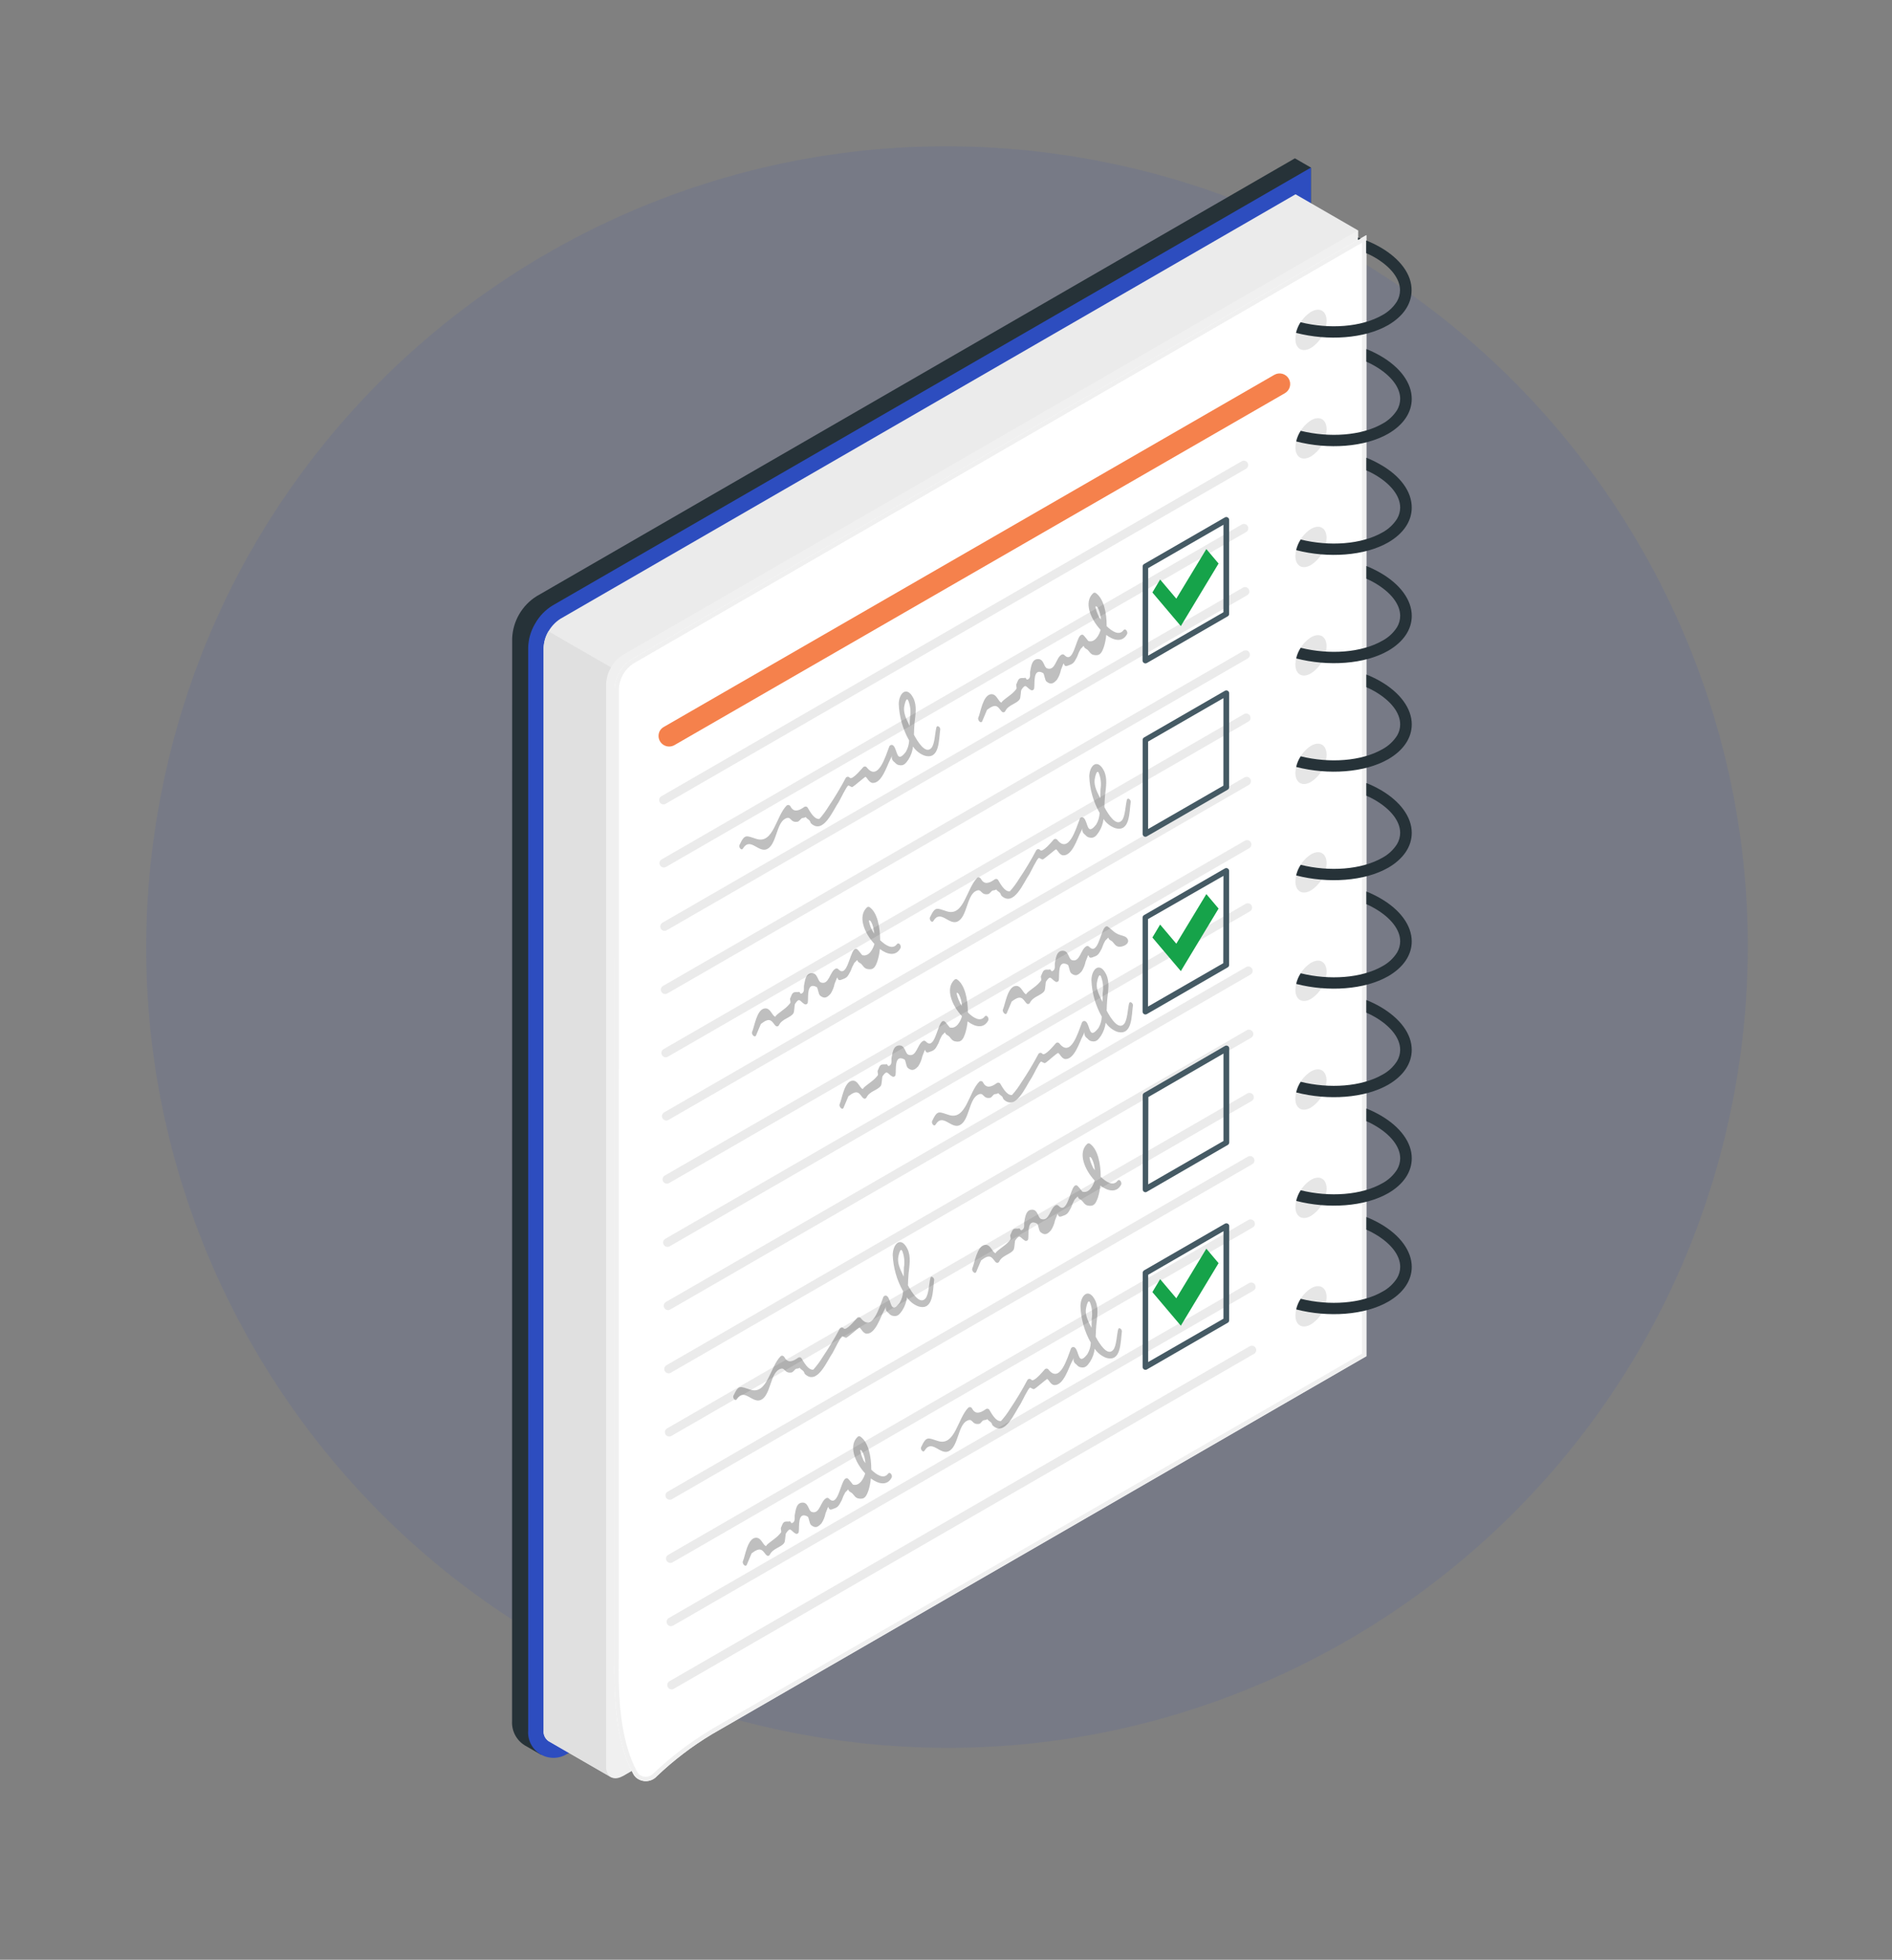 <svg width="251" height="260" viewBox="0 0 251 260" fill="none" xmlns="http://www.w3.org/2000/svg">
<rect x="0" y="0" width="251" height="260" fill="#808080" stroke="none"/>
<g clip-path="url(#clip0_1537_9439)">
<path opacity="0.1" d="M230.126 144.733C240.666 87.024 202.427 31.697 144.717 21.157C87.008 10.617 31.68 48.856 21.141 106.566C10.601 164.276 48.84 219.603 106.55 230.142C164.26 240.682 219.587 202.443 230.126 144.733Z" fill="#2D4DBF"/>
<path d="M173.915 170.896L75.347 232.629L71.733 232.782L69.603 231.553C69.064 231.217 68.624 230.743 68.33 230.179C68.037 229.616 67.9 228.984 67.933 228.349L67.946 84.713C67.988 83.585 68.305 82.484 68.869 81.507C69.433 80.529 70.228 79.704 71.184 79.104L171.787 21.005L173.917 22.235L173.915 170.896Z" fill="#263238"/>
<path d="M70.994 82.734C70.414 83.704 70.096 84.809 70.07 85.939L70.071 229.563C70.018 230.201 70.147 230.84 70.443 231.408C70.739 231.975 71.191 232.446 71.745 232.766C72.299 233.086 72.933 233.241 73.572 233.214C74.212 233.187 74.83 232.979 75.355 232.614L173.92 175.69L173.916 22.234L73.308 80.33C72.343 80.919 71.546 81.747 70.994 82.734Z" fill="#2D4DBF"/>
<path d="M180.161 179.3L82.62 235.628L81.051 235.783L72.763 230.997C72.538 230.838 72.359 230.621 72.245 230.369C72.132 230.117 72.088 229.839 72.117 229.565L72.116 85.941C72.158 85.173 72.38 84.425 72.765 83.759C73.15 83.093 73.686 82.527 74.329 82.106L171.87 25.778L180.158 30.564L180.161 179.3Z" fill="#EBEBEB"/>
<path d="M180.159 30.564L179.042 31.205L164.53 39.59L161.819 41.144L82.618 86.891C81.974 87.312 81.438 87.878 81.053 88.544C80.669 89.21 80.447 89.958 80.404 90.726L80.411 234.353C80.412 235.759 81.401 236.331 82.625 235.631L83.81 234.942L180.161 179.3L180.165 31.834L180.158 31.523L180.159 30.564Z" fill="#F0F0F0"/>
<path d="M81.062 88.546L72.764 83.755C72.363 84.413 72.14 85.165 72.119 85.935L72.117 229.564C72.089 229.839 72.135 230.116 72.25 230.368C72.365 230.619 72.545 230.835 72.771 230.995L81.059 235.78C80.836 235.619 80.659 235.402 80.545 235.152C80.431 234.902 80.385 234.626 80.41 234.352L80.407 90.72C80.433 89.951 80.659 89.201 81.062 88.546Z" fill="#E0E0E0"/>
<path d="M181.265 179.938L94.437 230.087C91.812 231.667 89.368 233.531 87.15 235.644C86.81 236.023 86.338 236.257 85.831 236.298C85.323 236.339 84.82 236.183 84.424 235.863C84.241 235.705 84.092 235.513 83.985 235.296L83.809 234.942C82.401 232.129 81.64 228.517 81.516 223.213C81.497 222.196 81.492 221.12 81.511 219.978L81.525 91.346C81.568 90.578 81.79 89.831 82.175 89.165C82.559 88.499 83.095 87.933 83.739 87.512L162.719 41.917L165.232 40.462L181.263 31.201L181.265 179.938Z" fill="white"/>
<path d="M180.69 179.606L180.686 32.201L165.496 40.974L162.978 42.427L84.026 88.031C83.468 88.398 83.002 88.891 82.668 89.47C82.334 90.049 82.14 90.698 82.101 91.365L82.092 219.987C82.072 221.015 82.071 222.067 82.091 223.199C82.208 228.192 82.92 231.842 84.327 234.681L84.405 234.846L84.507 235.038C84.58 235.191 84.682 235.327 84.809 235.439C85.097 235.66 85.46 235.762 85.822 235.722C86.184 235.683 86.516 235.505 86.751 235.227C88.998 233.091 91.471 231.204 94.125 229.6L94.507 229.354L180.67 179.595M181.245 179.927L94.437 230.087C91.812 231.667 89.368 233.531 87.15 235.644C86.81 236.023 86.338 236.257 85.831 236.298C85.323 236.339 84.82 236.183 84.424 235.863C84.241 235.705 84.092 235.513 83.985 235.296L83.809 234.942C82.401 232.129 81.64 228.517 81.516 223.213C81.497 222.196 81.492 221.12 81.511 219.978L81.525 91.346C81.566 90.578 81.787 89.83 82.172 89.164C82.557 88.497 83.094 87.931 83.739 87.512L162.719 41.917L165.232 40.462L181.263 31.201L181.265 179.938L181.245 179.927Z" fill="#F0F0F0"/>
<path opacity="0.1" d="M173.929 46.157C172.777 46.825 171.852 46.291 171.849 44.956C171.886 44.238 172.092 43.54 172.451 42.917C172.81 42.295 173.312 41.767 173.916 41.377C175.068 40.709 175.993 41.243 175.995 42.577C175.956 43.294 175.749 43.992 175.39 44.614C175.03 45.236 174.53 45.764 173.929 46.157Z" fill="black"/>
<path d="M187.267 38.513C187.268 40.333 186.156 41.971 184.149 43.138C181.021 44.931 176.181 45.256 171.933 44.163C172.048 43.661 172.252 43.182 172.535 42.751C176.337 43.693 180.601 43.409 183.383 41.809C184.174 41.381 184.842 40.757 185.323 39.997C185.586 39.546 185.728 39.035 185.733 38.514C185.735 36.975 184.499 35.375 182.344 34.131C181.989 33.925 181.621 33.741 181.242 33.581L181.245 31.903C181.887 32.159 182.511 32.459 183.112 32.801C185.772 34.337 187.289 36.419 187.267 38.513Z" fill="#263238"/>
<path d="M180.503 31.642C180.391 31.595 180.276 31.555 180.158 31.523L180.165 31.834L180.503 31.642Z" fill="#263238"/>
<path opacity="0.1" d="M173.931 60.548C172.779 61.216 171.854 60.682 171.852 59.347C171.89 58.63 172.097 57.932 172.456 57.31C172.815 56.688 173.316 56.16 173.918 55.768C175.07 55.1 175.995 55.634 175.998 56.969C175.961 57.686 175.755 58.385 175.396 59.007C175.037 59.63 174.535 60.158 173.931 60.548Z" fill="black"/>
<path d="M187.288 52.916C187.29 54.737 186.178 56.374 184.171 57.541C181.043 59.335 176.203 59.66 171.955 58.567C172.07 58.064 172.273 57.586 172.557 57.155C176.359 58.097 180.622 57.812 183.405 56.213C184.196 55.784 184.864 55.16 185.345 54.4C185.608 53.95 185.749 53.438 185.755 52.917C185.757 51.378 184.518 49.783 182.363 48.539C182.009 48.332 181.642 48.146 181.264 47.985L181.267 46.306C181.908 46.564 182.531 46.866 183.131 47.21C185.771 48.734 187.288 50.816 187.288 52.916Z" fill="#263238"/>
<path opacity="0.1" d="M173.926 74.954C172.773 75.622 171.849 75.088 171.846 73.754C171.885 73.037 172.093 72.339 172.452 71.717C172.811 71.095 173.311 70.567 173.912 70.174C175.065 69.507 175.989 70.04 175.992 71.375C175.956 72.093 175.749 72.791 175.39 73.414C175.031 74.036 174.529 74.564 173.926 74.954Z" fill="black"/>
<path d="M187.287 67.339C187.289 69.159 186.177 70.797 184.17 71.964C181.042 73.758 176.202 74.083 171.954 72.99C172.068 72.487 172.272 72.009 172.556 71.578C176.358 72.52 180.621 72.235 183.404 70.636C184.195 70.207 184.862 69.583 185.344 68.823C185.608 68.373 185.749 67.862 185.753 67.34C185.755 65.801 184.519 64.201 182.365 62.957C182.009 62.751 181.641 62.567 181.263 62.407L181.265 60.729C181.908 60.984 182.531 61.286 183.13 61.633C185.771 63.131 187.291 65.208 187.287 67.339Z" fill="#263238"/>
<path opacity="0.1" d="M173.921 89.336C172.773 90.007 171.844 89.47 171.846 88.138C171.883 87.42 172.09 86.72 172.449 86.097C172.809 85.474 173.312 84.945 173.915 84.554C175.063 83.883 175.992 84.42 175.99 85.752C175.953 86.47 175.746 87.17 175.387 87.793C175.027 88.416 174.524 88.945 173.921 89.336Z" fill="black"/>
<path d="M187.291 81.705C187.293 83.526 186.181 85.163 184.174 86.331C181.043 88.129 176.206 88.449 171.958 87.356C172.069 86.852 172.273 86.373 172.56 85.944C176.361 86.886 180.625 86.601 183.403 84.999C184.195 84.576 184.864 83.954 185.345 83.194C185.611 82.742 185.751 82.228 185.752 81.703C185.756 80.172 184.515 78.57 182.366 77.329C182.011 77.121 181.644 76.935 181.267 76.774L181.269 75.096C181.911 75.353 182.534 75.655 183.134 75.999C185.773 77.523 187.285 79.602 187.291 81.705Z" fill="#263238"/>
<path opacity="0.1" d="M173.928 103.731C172.776 104.399 171.851 103.865 171.848 102.53C171.888 101.813 172.095 101.115 172.454 100.494C172.813 99.872 173.314 99.343 173.915 98.951C175.067 98.283 175.992 98.817 175.994 100.151C175.958 100.869 175.752 101.568 175.392 102.19C175.033 102.812 174.531 103.34 173.928 103.731Z" fill="black"/>
<path d="M187.291 96.102C187.29 97.915 186.183 99.555 184.168 100.725C181.04 102.518 176.2 102.843 171.957 101.753C172.066 101.248 172.271 100.769 172.559 100.341C176.361 101.283 180.624 100.998 183.402 99.396C184.194 98.968 184.864 98.345 185.347 97.586C185.614 97.137 185.754 96.623 185.752 96.1C185.754 94.561 184.518 92.962 182.363 91.718C182.009 91.512 181.643 91.33 181.266 91.171L181.264 89.49C181.907 89.743 182.532 90.043 183.131 90.388C185.766 91.909 187.285 93.999 187.291 96.102Z" fill="#263238"/>
<path opacity="0.1" d="M173.928 118.127C172.776 118.795 171.851 118.261 171.853 116.929C171.89 116.212 172.096 115.513 172.455 114.891C172.814 114.268 173.316 113.74 173.92 113.35C175.067 112.679 175.997 113.216 175.994 114.548C175.957 115.265 175.75 115.963 175.391 116.586C175.032 117.208 174.53 117.736 173.928 118.127Z" fill="black"/>
<path d="M187.29 110.498C187.287 112.316 186.175 113.954 184.168 115.121C181.04 116.914 176.2 117.239 171.952 116.146C172.066 115.643 172.271 115.166 172.559 114.737C176.361 115.679 180.624 115.395 183.402 113.792C184.193 113.364 184.861 112.74 185.342 111.98C185.606 111.53 185.747 111.018 185.752 110.497C185.753 108.958 184.518 107.358 182.363 106.114C182.009 105.909 181.643 105.726 181.266 105.567L181.263 103.886C181.907 104.139 182.531 104.439 183.131 104.784C185.77 106.308 187.287 108.391 187.29 110.498Z" fill="#263238"/>
<path opacity="0.1" d="M173.93 132.519C172.778 133.187 171.853 132.653 171.851 131.318C171.887 130.601 172.093 129.902 172.453 129.28C172.812 128.657 173.314 128.129 173.917 127.739C175.069 127.071 175.994 127.605 175.997 128.94C175.957 129.657 175.75 130.354 175.391 130.976C175.032 131.598 174.532 132.127 173.93 132.519Z" fill="black"/>
<path d="M187.288 124.888C187.29 126.708 186.178 128.346 184.171 129.513C181.043 131.306 176.203 131.631 171.955 130.539C172.069 130.036 172.273 129.557 172.557 129.126C176.359 130.068 180.622 129.784 183.405 128.185C184.194 127.757 184.861 127.134 185.342 126.377C185.607 125.925 185.749 125.412 185.754 124.889C185.756 123.35 184.518 121.755 182.363 120.511C182.01 120.304 181.645 120.12 181.269 119.959L181.266 118.278C181.909 118.533 182.532 118.835 183.131 119.181C185.77 120.705 187.275 122.774 187.288 124.888Z" fill="#263238"/>
<path opacity="0.1" d="M173.918 146.936C172.766 147.604 171.842 147.07 171.839 145.735C171.875 145.018 172.082 144.319 172.441 143.697C172.8 143.074 173.302 142.546 173.905 142.156C175.057 141.488 175.982 142.022 175.985 143.357C175.946 144.074 175.738 144.771 175.379 145.393C175.02 146.015 174.52 146.544 173.918 146.936Z" fill="black"/>
<path d="M187.287 139.284C187.289 141.105 186.177 142.742 184.17 143.91C181.042 145.703 176.202 146.028 171.954 144.935C172.066 144.431 172.27 143.953 172.556 143.523C176.358 144.465 180.621 144.18 183.399 142.578C184.193 142.154 184.863 141.53 185.344 140.768C185.607 140.318 185.748 139.807 185.753 139.285C185.755 137.747 184.519 136.147 182.365 134.903C182.009 134.696 181.641 134.513 181.263 134.353L181.265 132.675C181.908 132.929 182.531 133.231 183.13 133.578C185.763 135.112 187.289 137.179 187.287 139.284Z" fill="#263238"/>
<path opacity="0.1" d="M173.933 161.308C172.78 161.975 171.856 161.441 171.853 160.107C171.889 159.389 172.096 158.691 172.455 158.068C172.814 157.446 173.316 156.918 173.92 156.528C175.072 155.86 175.996 156.394 175.999 157.728C175.96 158.445 175.752 159.143 175.393 159.765C175.034 160.387 174.534 160.915 173.933 161.308Z" fill="black"/>
<path d="M187.29 153.676C187.292 155.496 186.18 157.134 184.173 158.301C181.045 160.094 176.205 160.419 171.957 159.327C172.071 158.824 172.275 158.345 172.559 157.915C176.36 158.856 180.624 158.572 183.407 156.973C184.196 156.545 184.863 155.923 185.344 155.165C185.608 154.713 185.751 154.2 185.756 153.677C185.755 152.143 184.519 150.543 182.365 149.299C182.011 149.091 181.643 148.906 181.266 148.744L181.268 147.066C181.91 147.324 182.533 147.625 183.133 147.97C185.772 149.493 187.304 151.584 187.29 153.676Z" fill="#263238"/>
<path opacity="0.1" d="M173.927 175.701C172.775 176.369 171.85 175.835 171.852 174.504C171.889 173.786 172.095 173.087 172.454 172.465C172.814 171.843 173.316 171.315 173.919 170.924C175.066 170.254 175.996 170.79 175.993 172.122C175.957 172.84 175.751 173.538 175.391 174.161C175.032 174.783 174.53 175.311 173.927 175.701Z" fill="black"/>
<path d="M187.29 168.072C187.292 169.893 186.18 171.531 184.168 172.695C181.045 174.491 176.205 174.816 171.957 173.723C172.069 173.22 172.273 172.741 172.558 172.311C176.36 173.253 180.624 172.969 183.402 171.366C184.196 170.942 184.866 170.318 185.347 169.557C185.61 169.107 185.752 168.595 185.756 168.073C185.758 166.535 184.514 164.937 182.365 163.696C182.01 163.488 181.643 163.303 181.265 163.141L181.268 161.463C181.91 161.72 182.533 162.022 183.133 162.366C185.772 163.89 187.278 165.98 187.29 168.072Z" fill="#263238"/>
<path d="M87.518 105.857C87.456 105.967 87.432 106.094 87.449 106.219C87.466 106.344 87.523 106.459 87.612 106.549C87.701 106.638 87.817 106.695 87.942 106.713C88.067 106.73 88.194 106.706 88.303 106.644L165.282 62.206C165.351 62.17 165.412 62.121 165.461 62.06C165.511 62 165.547 61.931 165.569 61.856C165.591 61.781 165.597 61.703 165.588 61.626C165.579 61.548 165.554 61.474 165.515 61.406C165.476 61.339 165.424 61.28 165.362 61.233C165.3 61.186 165.229 61.153 165.153 61.134C165.077 61.115 164.999 61.112 164.922 61.125C164.845 61.137 164.772 61.165 164.706 61.207L87.727 105.645C87.64 105.696 87.568 105.769 87.518 105.857Z" fill="#EBEBEB"/>
<path d="M87.564 114.228C87.514 114.316 87.488 114.415 87.488 114.515C87.489 114.616 87.515 114.715 87.566 114.802C87.603 114.868 87.653 114.926 87.713 114.973C87.773 115.019 87.842 115.054 87.915 115.074C87.989 115.094 88.065 115.099 88.14 115.089C88.216 115.08 88.288 115.055 88.354 115.018L165.336 70.575C165.462 70.495 165.552 70.37 165.587 70.225C165.623 70.081 165.601 69.928 165.527 69.799C165.453 69.67 165.331 69.575 165.188 69.533C165.045 69.492 164.892 69.507 164.76 69.576L87.778 114.018C87.689 114.068 87.616 114.141 87.564 114.228Z" fill="#EBEBEB"/>
<path d="M87.668 122.627C87.603 122.737 87.577 122.866 87.593 122.993C87.609 123.119 87.667 123.237 87.758 123.327C87.848 123.418 87.966 123.476 88.093 123.492C88.219 123.508 88.348 123.481 88.458 123.417L165.437 78.979C165.506 78.943 165.567 78.893 165.616 78.833C165.666 78.773 165.702 78.703 165.724 78.629C165.746 78.554 165.752 78.475 165.743 78.398C165.734 78.321 165.709 78.246 165.67 78.179C165.631 78.111 165.579 78.052 165.517 78.006C165.454 77.959 165.383 77.925 165.308 77.907C165.232 77.888 165.154 77.885 165.077 77.897C165 77.91 164.926 77.938 164.861 77.98L87.882 122.417C87.793 122.467 87.719 122.539 87.668 122.627Z" fill="#EBEBEB"/>
<path d="M87.743 131.015C87.693 131.103 87.667 131.202 87.667 131.303C87.668 131.403 87.694 131.502 87.745 131.589C87.782 131.655 87.832 131.713 87.892 131.76C87.953 131.807 88.021 131.841 88.094 131.861C88.168 131.881 88.244 131.886 88.32 131.877C88.395 131.867 88.468 131.843 88.534 131.805L165.512 87.367C165.581 87.331 165.642 87.281 165.692 87.221C165.741 87.161 165.778 87.091 165.799 87.017C165.821 86.942 165.828 86.864 165.818 86.786C165.809 86.709 165.784 86.634 165.745 86.567C165.706 86.5 165.654 86.441 165.592 86.394C165.53 86.347 165.459 86.313 165.383 86.295C165.308 86.276 165.229 86.273 165.152 86.286C165.075 86.298 165.002 86.326 164.936 86.368L87.957 130.806C87.869 130.855 87.795 130.928 87.743 131.015Z" fill="#EBEBEB"/>
<path d="M87.822 139.399C87.757 139.509 87.731 139.638 87.747 139.765C87.764 139.891 87.822 140.009 87.912 140.099C88.002 140.19 88.12 140.248 88.247 140.264C88.374 140.28 88.502 140.253 88.612 140.189L165.591 95.751C165.66 95.715 165.721 95.665 165.771 95.605C165.82 95.545 165.857 95.475 165.878 95.401C165.9 95.326 165.907 95.247 165.897 95.17C165.888 95.093 165.863 95.018 165.824 94.951C165.785 94.883 165.733 94.825 165.671 94.778C165.609 94.731 165.538 94.697 165.462 94.679C165.386 94.66 165.308 94.657 165.231 94.669C165.154 94.682 165.081 94.71 165.015 94.752L88.036 139.189C87.948 139.239 87.874 139.311 87.822 139.399Z" fill="#EBEBEB"/>
<path d="M87.898 147.788C87.833 147.898 87.807 148.027 87.823 148.154C87.839 148.28 87.897 148.398 87.987 148.488C88.078 148.579 88.196 148.637 88.323 148.653C88.449 148.669 88.578 148.642 88.688 148.578L165.667 104.14C165.733 104.102 165.791 104.051 165.837 103.991C165.883 103.93 165.917 103.861 165.937 103.788C165.956 103.714 165.961 103.638 165.951 103.562C165.941 103.487 165.916 103.414 165.877 103.348C165.8 103.217 165.674 103.121 165.527 103.082C165.379 103.043 165.223 103.064 165.091 103.141L88.112 147.578C88.023 147.628 87.949 147.7 87.898 147.788Z" fill="#EBEBEB"/>
<path d="M87.976 156.171C87.912 156.282 87.885 156.41 87.902 156.537C87.918 156.664 87.976 156.782 88.066 156.872C88.157 156.962 88.275 157.02 88.401 157.036C88.528 157.052 88.657 157.026 88.767 156.961L165.746 112.523C165.871 112.444 165.961 112.318 165.997 112.174C166.033 112.029 166.011 111.876 165.936 111.748C165.862 111.619 165.741 111.523 165.598 111.482C165.455 111.44 165.301 111.455 165.169 111.524L88.191 155.962C88.102 156.012 88.028 156.084 87.976 156.171Z" fill="#EBEBEB"/>
<path d="M88.052 164.56C87.987 164.67 87.961 164.799 87.977 164.926C87.993 165.052 88.051 165.17 88.142 165.26C88.232 165.351 88.35 165.408 88.477 165.425C88.604 165.441 88.732 165.414 88.842 165.35L165.821 120.912C165.887 120.874 165.945 120.823 165.991 120.763C166.038 120.702 166.072 120.633 166.091 120.56C166.111 120.486 166.115 120.41 166.105 120.334C166.095 120.259 166.07 120.186 166.032 120.12C165.954 119.989 165.828 119.893 165.681 119.854C165.534 119.815 165.377 119.836 165.245 119.913L88.266 164.35C88.178 164.4 88.104 164.472 88.052 164.56Z" fill="#EBEBEB"/>
<path d="M88.131 172.944C88.066 173.054 88.04 173.183 88.056 173.31C88.072 173.436 88.13 173.554 88.221 173.644C88.311 173.735 88.429 173.793 88.556 173.809C88.683 173.825 88.811 173.798 88.921 173.734L165.9 129.296C166.031 129.219 166.127 129.093 166.166 128.945C166.205 128.798 166.184 128.641 166.108 128.509C166.031 128.378 165.906 128.282 165.759 128.242C165.613 128.202 165.456 128.222 165.324 128.297L88.345 172.734C88.256 172.784 88.183 172.856 88.131 172.944Z" fill="#EBEBEB"/>
<path d="M88.206 181.332C88.141 181.443 88.115 181.571 88.132 181.698C88.148 181.825 88.206 181.943 88.296 182.033C88.387 182.123 88.504 182.181 88.631 182.197C88.758 182.213 88.886 182.187 88.997 182.122L165.975 137.684C166.041 137.646 166.099 137.596 166.146 137.535C166.192 137.475 166.226 137.406 166.245 137.332C166.265 137.259 166.27 137.182 166.26 137.107C166.249 137.031 166.224 136.958 166.186 136.893C166.109 136.761 165.983 136.666 165.835 136.627C165.688 136.588 165.531 136.609 165.399 136.685L88.421 181.123C88.332 181.173 88.258 181.245 88.206 181.332Z" fill="#EBEBEB"/>
<path d="M88.285 189.716C88.22 189.827 88.194 189.955 88.21 190.082C88.227 190.209 88.284 190.327 88.375 190.417C88.465 190.507 88.583 190.565 88.71 190.581C88.837 190.597 88.965 190.571 89.076 190.506L166.054 146.068C166.186 145.991 166.281 145.865 166.32 145.718C166.359 145.57 166.338 145.414 166.262 145.282C166.185 145.15 166.06 145.054 165.914 145.014C165.767 144.975 165.61 144.994 165.478 145.069L88.499 189.507C88.411 189.557 88.337 189.629 88.285 189.716Z" fill="#EBEBEB"/>
<path d="M88.361 198.104C88.296 198.215 88.27 198.343 88.286 198.47C88.303 198.597 88.361 198.715 88.451 198.805C88.541 198.895 88.659 198.953 88.786 198.969C88.913 198.985 89.041 198.959 89.151 198.894L166.13 154.456C166.196 154.418 166.254 154.368 166.3 154.307C166.347 154.247 166.381 154.178 166.4 154.104C166.42 154.031 166.425 153.954 166.414 153.879C166.404 153.803 166.379 153.73 166.341 153.665C166.266 153.535 166.143 153.439 165.999 153.398C165.854 153.357 165.7 153.374 165.568 153.445L88.58 197.898C88.489 197.944 88.413 198.016 88.361 198.104Z" fill="#EBEBEB"/>
<path d="M88.44 206.489C88.375 206.599 88.349 206.728 88.365 206.854C88.381 206.981 88.439 207.099 88.53 207.189C88.62 207.28 88.738 207.337 88.865 207.353C88.992 207.37 89.12 207.343 89.23 207.278L166.209 162.841C166.335 162.761 166.425 162.636 166.46 162.491C166.496 162.347 166.474 162.194 166.4 162.065C166.325 161.936 166.204 161.841 166.061 161.799C165.918 161.757 165.765 161.773 165.633 161.842L88.654 206.279C88.564 206.327 88.49 206.4 88.44 206.489Z" fill="#EBEBEB"/>
<path d="M88.515 214.877C88.451 214.987 88.424 215.116 88.441 215.243C88.457 215.37 88.515 215.487 88.605 215.578C88.696 215.668 88.814 215.726 88.94 215.742C89.067 215.758 89.196 215.732 89.306 215.667L166.285 171.229C166.35 171.191 166.408 171.14 166.454 171.08C166.5 171.019 166.534 170.95 166.554 170.877C166.573 170.803 166.578 170.727 166.568 170.651C166.558 170.576 166.533 170.503 166.495 170.437C166.457 170.372 166.406 170.314 166.346 170.268C166.285 170.222 166.216 170.188 166.143 170.168C166.069 170.149 165.993 170.144 165.917 170.154C165.842 170.164 165.769 170.189 165.703 170.227L88.725 214.665C88.638 214.716 88.565 214.789 88.515 214.877Z" fill="#EBEBEB"/>
<path d="M88.599 223.264C88.548 223.352 88.521 223.452 88.52 223.553C88.52 223.655 88.547 223.755 88.598 223.843C88.635 223.909 88.686 223.967 88.746 224.014C88.806 224.06 88.874 224.094 88.948 224.114C89.021 224.134 89.097 224.14 89.173 224.13C89.248 224.121 89.321 224.096 89.387 224.058L166.368 179.616C166.501 179.539 166.598 179.412 166.637 179.263C166.677 179.115 166.656 178.957 166.579 178.824C166.502 178.691 166.375 178.594 166.226 178.555C166.078 178.515 165.92 178.537 165.787 178.614L88.805 223.056C88.72 223.107 88.649 223.178 88.599 223.264Z" fill="#EBEBEB"/>
<path d="M87.546 96.942C87.395 97.21 87.335 97.52 87.376 97.825C87.418 98.13 87.558 98.413 87.775 98.631C87.993 98.848 88.276 98.989 88.58 99.031C88.885 99.073 89.195 99.014 89.463 98.863L170.46 52.165C170.782 51.978 171.017 51.671 171.113 51.311C171.209 50.951 171.159 50.567 170.972 50.245C170.785 49.922 170.478 49.687 170.118 49.591C169.757 49.495 169.374 49.546 169.051 49.733L88.078 96.436C87.859 96.555 87.675 96.73 87.546 96.942Z" fill="#F5814C"/>
<g opacity="0.25">
<path d="M146.442 102.238C146.96 103.27 146.709 104.478 146.599 105.568C146.554 106.016 146.538 106.54 146.516 107.087C147.078 108.144 148.094 109.698 148.836 108.84C149.275 108.333 149.309 106.866 149.49 106.138C149.587 105.727 150.051 106.101 150.004 106.401C149.807 107.7 149.948 110.481 147.909 109.857C147.291 109.627 146.761 109.207 146.396 108.657C146.325 109.271 146.115 109.861 145.78 110.381C145.447 110.855 145.183 111.276 144.498 111.113C144.123 111.024 144.064 110.803 143.835 110.644C143.725 110.55 143.645 110.424 143.607 110.283C143.57 110.142 143.575 109.993 143.624 109.856C143.541 110.058 143.447 110.255 143.343 110.447C142.938 111.206 142.254 113.544 141.045 113.479C140.545 113.457 140.275 112.701 140.092 112.683C140.005 112.672 138.667 113.859 138.365 114.012C138.229 114.086 137.87 113.772 137.808 113.823C137.548 113.973 136.812 115.548 136.558 115.988C135.771 117.12 134.516 120.321 132.894 118.871C132.717 118.715 132.839 118.573 132.532 118.342C132.384 118.247 132.252 118.13 132.139 117.996C132.113 118.041 132.034 118.108 131.725 118.136C131.527 118.155 131.341 118.581 131.067 118.629C130.031 118.784 130.282 117.783 129.433 118.226C128.236 118.868 128.307 121.655 127.032 122.259C125.893 122.801 124.788 120.603 123.838 122.168C123.636 122.518 123.255 122.024 123.363 121.733C124.099 120.158 124.275 120.5 125.646 120.919C127.884 121.591 128.224 117.861 129.639 116.472C129.799 116.311 130.048 116.435 130.141 116.608C130.592 117.442 131.269 117.16 131.947 116.678C131.986 116.648 132.032 116.627 132.081 116.618C132.129 116.608 132.179 116.609 132.227 116.622C132.275 116.634 132.32 116.657 132.358 116.689C132.396 116.721 132.426 116.761 132.446 116.806C132.667 117.174 133.291 118.367 133.973 118.248C134.428 117.743 134.834 117.197 135.188 116.617C136.017 115.387 136.781 114.115 137.476 112.805C137.502 112.763 137.537 112.727 137.58 112.701C137.622 112.676 137.67 112.661 137.72 112.657C137.77 112.654 137.819 112.663 137.865 112.682C137.91 112.702 137.951 112.732 137.982 112.771C138.29 113.195 139.528 111.663 139.807 111.365C139.839 111.338 139.875 111.318 139.915 111.306C139.954 111.293 139.996 111.289 140.037 111.293C140.078 111.297 140.118 111.309 140.154 111.329C140.191 111.348 140.223 111.375 140.249 111.407C141.765 113.342 142.728 109.999 143.235 108.671C143.252 108.614 143.284 108.563 143.328 108.523C143.372 108.483 143.426 108.455 143.484 108.442C143.542 108.43 143.603 108.433 143.659 108.451C143.716 108.47 143.767 108.503 143.806 108.548C144.361 109.122 144.182 110.978 145.432 109.38C145.703 108.918 145.858 108.396 145.882 107.861C145.042 106.376 144.57 104.711 144.506 103.007C144.538 101.519 145.6 100.592 146.442 102.238ZM145.776 102.573C145.484 101.925 145.23 103.298 145.215 103.476C145.125 104.324 145.605 105.201 145.973 105.914C145.983 105.446 145.99 105.03 145.996 104.72C146.118 103.998 146.042 103.256 145.776 102.573Z" fill="black"/>
<path d="M116.764 124.734C117.492 125.448 118.417 126.015 118.984 125.276C119.253 124.925 119.622 125.498 119.46 125.791C118.879 126.889 117.751 126.684 116.727 125.906C116.68 126.448 116.572 126.983 116.406 127.501C116.137 128.279 115.897 128.74 115.05 128.557C114.544 128.452 114.465 127.953 114.066 127.756C113.483 127.473 114.025 127.066 113.331 127.758C113.14 128.095 112.98 128.449 112.854 128.816C112.404 129.689 112.32 129.741 111.57 130.001C110.82 130.261 111.366 128.843 110.713 130.539C110.624 131.007 110.443 131.453 110.182 131.852C109.723 132.347 109.389 132.554 108.807 132.098C108.548 131.888 108.525 131.062 108.345 130.958C106.955 130.202 107.269 132.337 107.164 133.003C107.158 133.048 107.141 133.092 107.115 133.13C107.088 133.168 107.054 133.199 107.013 133.221C106.972 133.243 106.927 133.255 106.881 133.256C106.835 133.258 106.789 133.248 106.747 133.228C106.073 132.839 106.092 132.25 105.467 133.196C105.397 133.316 105.383 134.207 105.269 134.415C104.906 135.045 103.746 135.148 103.34 136.013C103.21 136.238 102.982 136.207 102.834 136.035C102.352 135.45 102.161 134.893 100.942 135.849C100.942 135.849 100.276 137.417 100.297 137.382C100.092 137.737 99.642 137.178 99.78 136.891C100.069 136.298 100.374 133.901 101.459 133.788C102.266 133.694 102.445 134.897 102.923 134.9C102.605 134.896 103.89 133.998 104.013 133.889C104.323 133.658 104.6 133.385 104.835 133.077C104.933 132.908 104.737 132.601 104.844 132.416C104.95 132.231 105.017 131.85 105.256 131.701C105.495 131.553 105.812 131.662 105.921 131.612C106.193 131.475 106.074 132.073 106.473 131.73C106.757 131.481 106.598 131.029 106.675 130.687C106.798 130.139 106.85 129.229 107.578 129.123C108.512 128.995 108.425 130.184 108.912 130.346C109.999 130.713 110.067 128.899 110.866 128.508C110.926 128.483 110.992 128.478 111.055 128.493C111.118 128.508 111.175 128.542 111.218 128.591C112.335 129.762 112.688 126.714 113.278 126.028C113.381 125.907 113.554 125.814 113.708 125.929C113.861 126.045 114.366 126.716 114.379 126.717C115.294 126.992 115.845 125.83 116.007 125.237C114.661 123.794 113.751 121.549 115.015 120.386C115.061 120.342 115.12 120.316 115.183 120.309C115.245 120.303 115.308 120.318 115.361 120.352C116.38 121.047 116.758 122.978 116.764 124.734ZM115.703 123.455C115.762 123.549 115.859 123.692 115.986 123.865C115.955 123.316 115.811 122.779 115.563 122.288C114.928 121.542 115.558 123.185 115.705 123.45L115.703 123.455Z" fill="black"/>
<path d="M145.282 172.5C145.794 173.529 145.546 174.732 145.439 175.83C145.394 176.277 145.378 176.801 145.355 177.348C145.921 178.401 146.932 179.951 147.676 179.101C148.118 178.59 148.151 177.123 148.332 176.394C148.426 175.988 148.89 176.363 148.832 176.683C148.64 177.985 148.781 180.766 146.742 180.141C146.125 179.905 145.595 179.485 145.224 178.938C145.156 179.553 144.947 180.145 144.613 180.665C144.279 181.139 144.019 181.556 143.333 181.393C142.959 181.303 142.899 181.082 142.666 180.921C142.555 180.827 142.475 180.701 142.437 180.56C142.399 180.419 142.405 180.27 142.455 180.132C142.372 180.334 142.276 180.531 142.169 180.72C141.766 181.487 141.085 183.821 139.873 183.761C139.376 183.734 139.106 182.978 138.918 182.956C138.836 182.949 137.497 184.135 137.196 184.288C137.06 184.363 136.698 184.054 136.638 184.099C136.378 184.249 135.64 185.829 135.389 186.264C134.607 187.399 133.352 190.6 131.724 189.147C131.547 188.992 131.67 188.849 131.36 188.624C131.213 188.525 131.079 188.407 130.962 188.274C130.939 188.314 130.86 188.382 130.556 188.413C130.251 188.443 130.172 188.858 129.89 188.908C128.859 189.066 129.108 188.057 128.261 188.508C127.064 189.15 127.138 191.931 125.855 192.537C124.723 193.077 123.611 190.882 122.669 192.444C122.467 192.794 122.083 192.306 122.191 192.015C122.926 190.44 123.102 190.781 124.472 191.192C126.715 191.867 127.055 188.138 128.467 186.754C128.506 186.723 128.552 186.701 128.601 186.691C128.65 186.68 128.7 186.681 128.749 186.694C128.797 186.706 128.842 186.73 128.88 186.762C128.917 186.795 128.947 186.836 128.966 186.882C129.415 187.721 130.097 187.441 130.775 186.959C130.814 186.929 130.86 186.909 130.909 186.899C130.957 186.889 131.007 186.891 131.055 186.903C131.103 186.915 131.148 186.938 131.186 186.97C131.224 187.002 131.254 187.042 131.274 187.088C131.498 187.45 132.114 188.646 132.801 188.529C133.254 188.02 133.661 187.473 134.019 186.893C134.847 185.665 135.609 184.394 136.303 183.086C136.33 183.044 136.366 183.009 136.408 182.983C136.451 182.957 136.499 182.942 136.548 182.938C136.598 182.934 136.647 182.942 136.693 182.961C136.739 182.98 136.78 183.009 136.813 183.047C137.121 183.472 138.339 181.962 138.638 181.641C138.669 181.615 138.706 181.594 138.745 181.582C138.785 181.57 138.826 181.566 138.867 181.57C138.909 181.573 138.949 181.585 138.985 181.605C139.022 181.625 139.054 181.651 139.08 181.683C140.596 183.618 141.559 180.275 142.065 178.948C142.083 178.891 142.115 178.84 142.159 178.799C142.203 178.759 142.257 178.731 142.315 178.719C142.373 178.706 142.434 178.709 142.49 178.728C142.547 178.746 142.597 178.78 142.637 178.824C143.192 179.398 143.013 181.255 144.257 179.654C144.533 179.193 144.688 178.67 144.708 178.134C143.873 176.65 143.401 174.989 143.334 173.288C143.375 171.772 144.451 170.834 145.282 172.5ZM144.618 172.83C144.326 172.181 144.073 173.555 144.054 173.737C143.964 174.585 144.447 175.457 144.808 176.172C144.823 175.707 144.828 175.284 144.83 174.979C144.949 174.256 144.876 173.515 144.618 172.83Z" fill="black"/>
<path d="M115.588 194.989C116.319 195.697 117.245 196.265 117.808 195.53C118.081 195.174 118.442 195.749 118.287 196.04C117.702 197.135 116.574 196.93 115.527 196.146C115.484 196.687 115.379 197.221 115.214 197.738C114.94 198.513 114.702 198.983 113.855 198.8C113.352 198.69 113.273 198.191 112.874 197.994C112.291 197.71 112.832 197.303 112.136 198.001C111.942 198.336 111.782 198.691 111.659 199.059C111.205 199.936 111.122 199.988 110.375 200.244C109.628 200.499 110.165 199.083 109.518 200.782C109.428 201.252 109.246 201.7 108.983 202.1C108.524 202.594 108.186 202.799 107.611 202.34C107.349 202.136 107.33 201.305 107.142 201.203C105.76 200.445 106.071 202.584 105.964 203.242C105.958 203.288 105.941 203.332 105.914 203.37C105.888 203.408 105.853 203.439 105.813 203.461C105.772 203.483 105.727 203.495 105.681 203.496C105.635 203.497 105.589 203.488 105.547 203.468C104.872 203.079 104.892 202.49 104.264 203.44C104.194 203.56 104.175 204.449 104.061 204.657C103.695 205.291 102.543 205.393 102.132 206.255C102.002 206.48 101.779 206.451 101.631 206.28C101.146 205.7 100.955 205.143 99.714 206.079C99.697 206.109 99.053 207.651 99.069 207.613C98.861 207.973 98.418 207.411 98.557 207.124C98.841 206.529 99.145 204.131 100.231 204.018C101.038 203.924 101.222 205.13 101.695 205.13C101.382 205.129 102.667 204.232 102.79 204.123C103.099 203.893 103.374 203.621 103.609 203.316C103.71 203.141 103.514 202.834 103.618 202.654C103.722 202.474 103.791 202.088 104.03 201.939C104.269 201.791 104.586 201.9 104.695 201.85C104.962 201.711 104.848 202.312 105.244 201.973C105.531 201.719 105.372 201.267 105.449 200.925C105.567 200.374 105.624 199.467 106.352 199.361C107.286 199.233 107.196 200.428 107.683 200.589C108.773 200.952 108.836 199.135 109.637 198.751C109.697 198.724 109.764 198.717 109.827 198.732C109.891 198.747 109.948 198.783 109.989 198.834C111.109 200 111.462 196.952 112.052 196.266C112.155 196.145 112.328 196.052 112.482 196.168C112.635 196.283 113.135 196.952 113.15 196.96C114.068 197.23 114.619 196.068 114.778 195.48C113.427 194.034 112.525 191.787 113.781 190.626C113.828 190.581 113.888 190.554 113.952 190.547C114.016 190.541 114.081 190.556 114.135 190.59C115.211 191.325 115.595 193.246 115.588 194.989ZM114.527 193.709C114.612 193.851 114.705 193.987 114.805 194.117C114.778 193.567 114.634 193.029 114.383 192.54C113.765 191.809 114.401 193.443 114.548 193.708L114.527 193.709Z" fill="black"/>
<path d="M121.172 92.627C121.684 93.656 121.433 94.864 121.324 95.954C121.279 96.401 121.268 96.928 121.245 97.475C121.807 98.533 122.819 100.083 123.566 99.228C124.008 98.716 124.041 97.25 124.219 96.526C124.321 96.118 124.785 96.493 124.734 96.789C124.537 98.089 124.682 100.872 122.638 100.245C122.022 100.012 121.493 99.592 121.125 99.045C121.055 99.66 120.846 100.25 120.514 100.772C120.176 101.243 119.921 101.662 119.235 101.5C118.852 101.412 118.793 101.191 118.564 101.033C118.452 100.94 118.371 100.814 118.333 100.672C118.295 100.531 118.302 100.381 118.353 100.244C118.319 100.304 118.251 100.479 118.067 100.832C117.664 101.599 116.976 103.935 115.772 103.873C115.274 103.845 114.999 103.087 114.817 103.068C114.734 103.06 113.391 104.244 113.092 104.405C112.955 104.479 112.596 104.166 112.534 104.216C112.282 104.364 111.538 105.941 111.287 106.376C110.502 107.516 109.242 110.714 107.62 109.264C107.446 109.104 107.56 108.963 107.259 108.736C107.113 108.638 106.981 108.521 106.866 108.389C106.84 108.434 106.764 108.496 106.454 108.524C106.261 108.546 106.07 108.969 105.793 109.023C104.757 109.178 105.012 108.171 104.165 108.622C102.968 109.264 103.036 112.043 101.758 112.652C100.622 113.189 99.515 110.997 98.57 112.564C98.368 112.914 97.986 112.42 98.094 112.129C98.83 110.555 99.001 110.893 100.375 111.307C102.615 111.987 102.956 108.258 104.366 106.866C104.406 106.836 104.452 106.815 104.501 106.806C104.55 106.796 104.601 106.798 104.649 106.811C104.698 106.823 104.742 106.846 104.781 106.879C104.819 106.911 104.849 106.951 104.87 106.997C105.319 107.836 105.995 107.553 106.678 107.074C106.718 107.044 106.763 107.024 106.812 107.014C106.861 107.004 106.911 107.005 106.959 107.018C107.007 107.03 107.051 107.053 107.089 107.085C107.127 107.117 107.157 107.157 107.177 107.202C107.396 107.562 108.017 108.761 108.705 108.644C109.158 108.136 109.564 107.587 109.918 107.005C110.747 105.778 111.511 104.508 112.207 103.201C112.233 103.159 112.269 103.123 112.311 103.098C112.354 103.072 112.402 103.057 112.451 103.053C112.501 103.05 112.55 103.059 112.596 103.078C112.642 103.098 112.682 103.128 112.713 103.167C113.016 103.588 114.254 102.057 114.541 101.756C114.573 101.73 114.61 101.711 114.649 101.699C114.688 101.687 114.73 101.684 114.771 101.688C114.811 101.692 114.851 101.705 114.887 101.725C114.923 101.744 114.955 101.771 114.98 101.803C116.491 103.735 117.458 100.387 117.969 99.063C117.986 99.006 118.018 98.955 118.061 98.915C118.104 98.876 118.157 98.848 118.215 98.836C118.272 98.823 118.332 98.826 118.388 98.845C118.444 98.864 118.494 98.897 118.532 98.941C119.092 99.518 118.912 101.366 120.161 99.768C120.431 99.305 120.586 98.784 120.612 98.249C119.773 96.765 119.3 95.103 119.232 93.4C119.262 91.904 120.328 90.96 121.172 92.627ZM120.5 92.959C120.211 92.305 119.96 93.687 119.939 93.861C119.854 94.712 120.329 95.586 120.683 96.324C120.693 95.856 120.703 95.436 120.731 95.145C120.855 94.41 120.777 93.655 120.505 92.962L120.5 92.959Z" fill="black"/>
<path d="M146.814 83.076C147.55 83.788 148.472 84.361 149.039 83.621C149.308 83.27 149.672 83.84 149.518 84.131C148.929 85.231 147.801 85.026 146.757 84.237C146.714 84.78 146.608 85.316 146.442 85.834C146.17 86.604 145.933 87.073 145.085 86.891C144.579 86.785 144.504 86.282 144.101 86.089C143.518 85.806 144.074 85.374 143.367 86.092C143.172 86.427 143.012 86.782 142.889 87.149C142.439 88.022 142.356 88.074 141.605 88.334C140.855 88.594 141.396 87.174 140.751 88.868C140.661 89.338 140.48 89.785 140.217 90.185C139.758 90.68 139.42 90.885 138.842 90.431C138.583 90.222 138.563 89.391 138.375 89.289C136.99 88.536 137.304 90.67 137.195 91.333C137.188 91.379 137.171 91.422 137.145 91.46C137.119 91.498 137.084 91.53 137.043 91.552C137.003 91.574 136.957 91.586 136.911 91.587C136.865 91.588 136.819 91.579 136.778 91.559C136.088 91.194 136.123 90.581 135.497 91.526C135.428 91.646 135.408 92.535 135.295 92.742C134.928 93.377 133.773 93.484 133.362 94.346C133.232 94.571 133.004 94.539 132.862 94.37C132.38 93.785 132.188 93.228 130.944 94.17C130.93 94.195 130.287 95.737 130.299 95.704C130.094 96.059 129.649 95.502 129.786 95.207C130.072 94.619 130.379 92.217 131.464 92.104C132.269 92.015 132.447 93.218 132.925 93.221C132.613 93.22 133.897 92.322 134.02 92.213C134.331 91.983 134.606 91.709 134.837 91.399C134.935 91.229 134.744 90.925 134.851 90.74C134.958 90.555 135.025 90.174 135.261 90.03C135.497 89.887 135.817 89.991 135.926 89.941C136.193 89.802 136.079 90.403 136.477 90.059C136.761 89.81 136.602 89.358 136.679 89.016C136.798 88.465 136.855 87.558 137.586 87.447C138.519 87.319 138.429 88.513 138.916 88.675C140.031 89.052 140.069 87.221 140.87 86.837C140.93 86.811 140.997 86.806 141.06 86.821C141.123 86.836 141.18 86.871 141.222 86.92C142.339 88.091 142.696 85.038 143.277 84.354C143.388 84.231 143.562 84.138 143.71 84.251C143.858 84.363 144.369 85.037 144.379 85.043C145.298 85.321 145.852 84.154 146.011 83.566C144.66 82.12 143.755 79.877 145.015 78.712C145.061 78.667 145.121 78.639 145.186 78.633C145.25 78.627 145.314 78.642 145.369 78.676C146.424 79.412 146.825 81.303 146.814 83.076ZM145.758 81.8C145.848 81.936 145.947 82.066 146.053 82.19C146.025 81.641 145.881 81.103 145.63 80.613C144.977 79.897 145.612 81.522 145.764 81.79L145.758 81.8Z" fill="black"/>
<path d="M120.376 165.673C120.894 166.705 120.638 167.91 120.533 169.003C120.488 169.45 120.472 169.974 120.45 170.521C121.015 171.574 122.031 173.127 122.771 172.274C123.212 171.763 123.246 170.296 123.424 169.572C123.521 169.162 123.985 169.536 123.924 169.861C123.735 171.158 123.873 173.944 121.834 173.32C121.217 173.086 120.688 172.667 120.32 172.119C120.251 172.734 120.04 173.324 119.705 173.844C119.371 174.317 119.111 174.734 118.425 174.571C118.05 174.481 117.988 174.266 117.763 174.102C117.651 174.008 117.571 173.882 117.534 173.741C117.496 173.6 117.502 173.451 117.551 173.313C117.469 173.516 117.375 173.713 117.27 173.904C116.837 174.654 116.154 176.992 114.97 176.942C114.472 176.915 114.202 176.159 114.02 176.14C113.933 176.13 112.594 177.317 112.293 177.469C112.156 177.544 111.795 177.235 111.732 177.286C111.475 177.43 110.737 179.01 110.485 179.445C109.696 180.582 108.441 183.783 106.821 182.328C106.644 182.173 106.767 182.03 106.457 181.805C106.311 181.707 106.179 181.591 106.064 181.458C106.038 181.503 105.962 181.566 105.652 181.594C105.455 181.613 105.269 182.039 104.991 182.092C103.955 182.247 104.21 181.241 103.358 181.689C102.161 182.331 102.234 185.113 100.957 185.721C99.82 186.258 98.713 184.066 97.766 185.625C97.564 185.975 97.179 185.487 97.287 185.196C98.023 183.621 98.199 183.963 99.573 184.376C101.817 185.051 102.149 181.324 103.564 179.935C103.724 179.774 103.975 179.892 104.068 180.066C104.517 180.905 105.193 180.622 105.871 180.141C105.911 180.111 105.957 180.09 106.005 180.08C106.054 180.07 106.104 180.072 106.152 180.084C106.2 180.096 106.245 180.119 106.282 180.151C106.32 180.183 106.35 180.224 106.371 180.269C106.595 180.631 107.219 181.825 107.898 181.71C108.353 181.203 108.761 180.656 109.116 180.074C109.945 178.847 110.71 177.578 111.405 176.27C111.431 176.227 111.466 176.191 111.509 176.164C111.551 176.138 111.6 176.122 111.65 176.118C111.7 176.114 111.75 176.122 111.796 176.142C111.842 176.162 111.883 176.192 111.914 176.231C112.218 176.653 113.455 175.121 113.734 174.822C113.766 174.796 113.803 174.776 113.842 174.763C113.882 174.751 113.923 174.747 113.964 174.751C114.005 174.755 114.045 174.767 114.082 174.786C114.118 174.806 114.151 174.832 114.177 174.864C115.717 176.814 116.656 173.456 117.167 172.132C117.183 172.074 117.214 172.023 117.258 171.982C117.301 171.941 117.354 171.912 117.412 171.899C117.471 171.886 117.531 171.889 117.588 171.908C117.644 171.927 117.695 171.96 117.733 172.005C118.286 172.584 118.11 174.436 119.359 172.838C119.629 172.375 119.784 171.853 119.81 171.318C118.971 169.834 118.498 168.172 118.43 166.469C118.49 164.924 119.542 164.012 120.376 165.673ZM119.713 166.003C119.42 165.354 119.167 166.728 119.149 166.91C119.064 167.761 119.542 168.631 119.893 169.373C119.903 168.906 119.913 168.485 119.916 168.18C120.044 167.449 119.974 166.697 119.713 166.003Z" fill="black"/>
<path d="M146.024 156.126C146.76 156.837 147.685 157.404 148.249 156.67C148.521 156.314 148.882 156.889 148.728 157.18C148.142 158.275 147.011 158.075 145.967 157.286C145.924 157.829 145.818 158.365 145.652 158.883C145.381 159.653 145.138 160.12 144.295 159.94C143.792 159.829 143.709 159.328 143.314 159.133C142.726 158.847 143.288 158.418 142.572 159.138C142.381 159.476 142.223 159.831 142.1 160.198C141.641 161.073 141.563 161.128 140.808 161.385C140.053 161.643 140.606 160.223 139.958 161.922C139.864 162.39 139.681 162.836 139.419 163.237C138.965 163.734 138.627 163.939 138.047 163.477C137.79 163.276 137.765 162.442 137.582 162.343C136.2 161.585 136.507 163.721 136.405 164.382C136.399 164.428 136.382 164.471 136.356 164.509C136.33 164.546 136.296 164.577 136.256 164.6C136.216 164.622 136.171 164.634 136.126 164.636C136.08 164.638 136.035 164.63 135.993 164.611C135.318 164.221 135.338 163.633 134.684 164.569C134.615 164.689 134.595 165.577 134.482 165.785C134.115 166.42 132.959 166.518 132.552 167.384C132.42 167.614 132.191 167.582 132.047 167.405C131.562 166.825 131.37 166.268 130.155 167.219C130.137 167.249 129.489 168.788 129.506 168.758C129.301 169.113 128.854 168.548 128.993 168.261C129.279 167.673 129.586 165.271 130.671 165.158C131.479 165.064 131.657 166.267 132.136 166.27C131.823 166.269 133.103 165.368 133.226 165.259C133.537 165.032 133.813 164.76 134.045 164.453C134.146 164.278 133.947 163.976 134.058 163.794C134.17 163.612 134.232 163.228 134.471 163.079C134.71 162.931 135.029 163.048 135.136 162.99C135.405 162.859 135.291 163.459 135.684 163.113C135.976 162.862 135.817 162.41 135.89 162.065C136.013 161.517 136.065 160.607 136.793 160.501C137.731 160.376 137.642 161.57 138.129 161.732C139.214 162.091 139.281 160.278 140.078 159.891C140.137 159.865 140.204 159.858 140.268 159.874C140.331 159.889 140.388 159.924 140.43 159.974C141.549 161.14 141.908 158.095 142.492 157.406C142.57 157.271 142.769 157.192 142.922 157.307C143.076 157.423 143.581 158.094 143.591 158.1C144.513 158.373 145.059 157.208 145.219 156.62C143.873 155.177 142.97 152.929 144.227 151.769C144.274 151.724 144.334 151.696 144.398 151.69C144.462 151.683 144.526 151.699 144.581 151.733C145.637 152.456 146.026 154.367 146.024 156.126ZM144.968 154.849C145.051 154.991 145.144 155.127 145.246 155.256C145.219 154.707 145.075 154.169 144.824 153.679C144.185 152.938 144.822 154.572 144.974 154.839L144.968 154.849Z" fill="black"/>
<path d="M146.735 129.242C147.252 130.273 146.999 131.474 146.892 132.572C146.847 133.019 146.831 133.543 146.812 134.085C147.374 135.143 148.39 136.696 149.129 135.843C149.571 135.331 149.605 133.865 149.786 133.136C149.88 132.73 150.343 133.105 150.3 133.399C150.103 134.699 150.249 137.482 148.195 136.883C147.58 136.648 147.051 136.229 146.682 135.683C146.608 136.296 146.397 136.885 146.066 137.407C145.733 137.881 145.473 138.297 144.787 138.135C144.412 138.045 144.353 137.824 144.124 137.666C144.012 137.572 143.932 137.446 143.894 137.305C143.856 137.164 143.863 137.014 143.913 136.877C143.83 137.079 143.735 137.275 143.627 137.465C143.224 138.232 142.538 140.562 141.332 140.506C140.834 140.478 140.559 139.72 140.381 139.704C140.204 139.688 138.956 140.88 138.654 141.033C138.518 141.107 138.156 140.799 138.094 140.849C137.842 140.997 137.123 142.588 136.847 143.009C136.065 144.144 134.807 147.35 133.183 145.892C133.006 145.737 133.128 145.594 132.818 145.368C132.673 145.267 132.54 145.15 132.42 145.019C132.397 145.059 132.318 145.126 132.014 145.157C131.709 145.188 131.625 145.599 131.348 145.653C130.317 145.811 130.566 144.801 129.72 145.252C128.522 145.894 128.596 148.676 127.313 149.282C126.182 149.822 125.069 147.627 124.127 149.189C123.925 149.539 123.541 149.05 123.652 148.754C124.388 147.18 124.561 147.526 125.935 147.94C128.173 148.612 128.51 144.887 129.926 143.498C129.965 143.467 130.011 143.446 130.059 143.435C130.108 143.425 130.159 143.426 130.207 143.438C130.255 143.451 130.3 143.474 130.338 143.507C130.376 143.54 130.406 143.581 130.425 143.627C130.874 144.466 131.555 144.186 132.233 143.704C132.273 143.674 132.318 143.654 132.367 143.644C132.415 143.634 132.466 143.635 132.514 143.648C132.562 143.66 132.606 143.683 132.644 143.715C132.682 143.747 132.712 143.787 132.732 143.832C132.956 144.195 133.575 145.385 134.259 145.274C134.715 144.767 135.122 144.219 135.477 143.638C136.306 142.408 137.07 141.136 137.765 139.826C137.792 139.785 137.828 139.75 137.87 139.725C137.913 139.7 137.96 139.686 138.009 139.682C138.058 139.679 138.108 139.687 138.153 139.706C138.198 139.725 138.239 139.754 138.271 139.792C138.579 140.216 139.797 138.707 140.096 138.386C140.128 138.359 140.164 138.339 140.204 138.327C140.243 138.315 140.285 138.31 140.326 138.314C140.367 138.318 140.407 138.33 140.443 138.35C140.48 138.369 140.512 138.396 140.538 138.428C142.054 140.363 143.012 137.017 143.524 135.693C143.541 135.636 143.574 135.584 143.617 135.544C143.661 135.504 143.715 135.476 143.773 135.463C143.831 135.451 143.892 135.454 143.948 135.472C144.005 135.491 144.056 135.524 144.095 135.569C144.65 136.143 144.466 137.996 145.716 136.398C145.992 135.938 146.147 135.415 146.166 134.879C145.329 133.396 144.858 131.734 144.792 130.033C144.829 128.514 145.904 127.575 146.735 129.242ZM146.066 129.569C145.774 128.92 145.526 130.297 145.507 130.479C145.418 131.327 145.901 132.199 146.266 132.917C146.273 132.454 146.283 132.033 146.286 131.728C146.406 131.002 146.33 130.256 146.066 129.569Z" fill="black"/>
<path d="M128.405 134.335C129.138 135.051 130.063 135.619 130.625 134.877C130.894 134.526 131.263 135.099 131.101 135.392C130.515 136.487 129.392 136.285 128.368 135.507C128.321 136.049 128.213 136.583 128.047 137.101C127.778 137.879 127.538 138.341 126.691 138.158C126.185 138.052 126.106 137.554 125.712 137.359C125.124 137.073 125.666 136.666 124.972 137.359C124.781 137.696 124.621 138.05 124.495 138.417C124.045 139.289 123.958 139.346 123.211 139.601C122.464 139.857 123.007 138.444 122.359 140.143C122.265 140.609 122.083 141.054 121.823 141.453C121.364 141.947 121.025 142.152 120.448 141.698C120.189 141.489 120.169 140.658 119.986 140.559C118.596 139.803 118.91 141.937 118.805 142.603C118.799 142.649 118.782 142.693 118.756 142.73C118.729 142.768 118.695 142.8 118.654 142.822C118.613 142.844 118.568 142.856 118.522 142.857C118.476 142.858 118.43 142.849 118.388 142.829C117.699 142.464 117.738 141.854 117.08 142.787C117.013 142.902 116.994 143.79 116.882 144.006C116.519 144.636 115.359 144.739 114.953 145.605C114.823 145.83 114.595 145.798 114.447 145.626C113.965 145.041 113.774 144.484 112.555 145.44C112.538 145.47 111.892 147.004 111.892 147.004C111.705 147.329 111.255 146.769 111.394 146.482C111.683 145.889 111.982 143.489 113.072 143.379C113.874 143.282 114.058 144.488 114.536 144.491C114.218 144.487 115.503 143.589 115.626 143.48C115.937 143.249 116.213 142.976 116.448 142.669C116.546 142.499 116.35 142.192 116.457 142.007C116.564 141.822 116.63 141.441 116.869 141.292C117.109 141.144 117.425 141.253 117.534 141.203C117.801 141.064 117.693 141.668 118.086 141.321C118.375 141.075 118.211 140.62 118.288 140.278C118.412 139.73 118.464 138.82 119.194 138.709C120.128 138.581 120.038 139.776 120.525 139.937C121.615 140.3 121.68 138.491 122.479 138.099C122.539 138.075 122.605 138.069 122.668 138.084C122.731 138.099 122.788 138.133 122.831 138.182C123.948 139.353 124.301 136.305 124.891 135.619C124.969 135.484 125.167 135.405 125.324 135.516C125.48 135.626 125.98 136.307 125.992 136.308C126.907 136.583 127.458 135.421 127.62 134.828C126.274 133.385 125.364 131.14 126.628 129.977C126.674 129.933 126.733 129.905 126.796 129.899C126.858 129.893 126.922 129.909 126.974 129.943C128.014 130.67 128.399 132.579 128.405 134.335ZM127.344 133.056C127.4 133.155 127.497 133.298 127.619 133.468C127.594 132.918 127.45 132.38 127.196 131.891C126.563 131.152 127.199 132.786 127.354 133.049L127.344 133.056Z" fill="black"/>
<path d="M149.122 124.208C149.244 124.249 149.356 124.313 149.452 124.399C150.151 125.116 148.969 125.72 148.356 125.592C147.853 125.482 147.77 124.98 147.375 124.786C146.787 124.5 147.334 124.096 146.636 124.786C146.443 125.122 146.285 125.478 146.164 125.846C145.708 126.716 145.627 126.776 144.879 127.031C144.132 127.286 144.67 125.87 144.022 127.569C143.928 128.036 143.747 128.481 143.491 128.882C143.029 129.382 142.691 129.587 142.111 129.125C141.857 128.918 141.829 128.089 141.646 127.99C140.264 127.232 140.57 129.369 140.469 130.03C140.461 130.075 140.444 130.118 140.417 130.155C140.39 130.192 140.356 130.223 140.315 130.245C140.275 130.267 140.231 130.279 140.185 130.281C140.139 130.283 140.094 130.274 140.052 130.256C139.372 129.863 139.397 129.278 138.768 130.228C138.702 130.343 138.682 131.231 138.566 131.444C138.199 132.079 137.042 132.178 136.636 133.043C136.506 133.268 136.275 133.241 136.136 133.067C135.649 132.479 135.462 131.925 134.218 132.867C134.201 132.897 133.553 134.435 133.553 134.435C133.365 134.76 132.918 134.195 133.057 133.909C133.346 133.316 133.65 130.919 134.735 130.806C135.543 130.712 135.721 131.915 136.199 131.918C135.887 131.917 137.166 131.016 137.294 130.91C137.603 130.678 137.878 130.404 138.111 130.095C138.209 129.925 138.013 129.619 138.125 129.437C138.237 129.255 138.299 128.87 138.538 128.722C138.777 128.573 139.099 128.686 139.203 128.632C139.475 128.496 139.361 129.097 139.754 128.751C140.043 128.504 139.884 128.053 139.956 127.708C140.08 127.159 140.132 126.25 140.86 126.143C141.798 126.019 141.711 127.208 142.195 127.374C143.28 127.734 143.348 125.92 144.147 125.529C144.207 125.504 144.273 125.5 144.336 125.516C144.399 125.532 144.455 125.567 144.496 125.617C145.616 126.783 145.975 123.737 146.559 123.048C146.662 122.928 146.836 122.835 146.989 122.95C147.571 123.386 147.892 123.845 148.66 124.062C148.817 124.102 148.971 124.151 149.122 124.208Z" fill="black"/>
</g>
<path d="M152.143 87.966L162.872 81.77C162.93 81.738 162.978 81.691 163.011 81.633C163.044 81.576 163.061 81.511 163.06 81.445L163.064 68.97C163.062 68.904 163.044 68.84 163.011 68.784C162.977 68.727 162.93 68.68 162.873 68.647C162.816 68.615 162.752 68.597 162.686 68.596C162.621 68.596 162.556 68.612 162.499 68.644L151.775 74.83C151.717 74.862 151.669 74.909 151.636 74.966C151.603 75.024 151.586 75.089 151.588 75.155L151.573 87.637C151.575 87.703 151.593 87.768 151.627 87.825C151.661 87.881 151.708 87.928 151.766 87.962C151.821 87.994 151.884 88.012 151.949 88.014C152.016 88.015 152.083 87.998 152.143 87.966ZM162.308 69.62L162.305 81.229L152.318 86.981L152.322 75.372L162.308 69.62Z" fill="#455A64"/>
<path d="M152.143 110.962L162.869 104.771C162.928 104.738 162.976 104.69 163.01 104.632C163.043 104.574 163.06 104.508 163.06 104.441L163.066 91.974C163.066 91.907 163.049 91.842 163.016 91.785C162.983 91.727 162.936 91.68 162.878 91.647C162.821 91.613 162.756 91.596 162.689 91.596C162.623 91.596 162.558 91.614 162.501 91.648L151.775 97.839C151.717 97.871 151.669 97.918 151.636 97.975C151.603 98.033 151.586 98.098 151.587 98.164L151.583 110.639C151.584 110.705 151.602 110.771 151.635 110.828C151.669 110.886 151.716 110.934 151.773 110.968C151.829 111.002 151.893 111.019 151.959 111.016C152.024 111.015 152.088 110.996 152.143 110.962ZM162.306 92.621L162.299 104.235L152.313 109.987L152.314 98.383L162.306 92.621Z" fill="#455A64"/>
<path d="M152.148 134.54L162.869 128.346C162.927 128.314 162.975 128.267 163.008 128.21C163.041 128.152 163.058 128.087 163.057 128.021L163.061 115.546C163.061 115.48 163.044 115.416 163.011 115.358C162.979 115.301 162.932 115.253 162.876 115.22C162.819 115.185 162.753 115.167 162.686 115.167C162.619 115.167 162.553 115.185 162.496 115.22L151.769 121.411C151.711 121.444 151.663 121.492 151.629 121.55C151.596 121.608 151.578 121.674 151.579 121.741L151.578 134.211C151.579 134.278 151.597 134.343 151.63 134.4C151.663 134.458 151.711 134.506 151.768 134.541C151.825 134.575 151.891 134.592 151.959 134.591C152.025 134.588 152.089 134.571 152.148 134.54ZM162.31 116.199L162.285 127.789L152.298 133.541L152.299 121.937L162.31 116.199Z" fill="#455A64"/>
<path d="M152.147 158.115L162.888 151.898C162.944 151.864 162.991 151.817 163.023 151.76C163.056 151.703 163.074 151.639 163.076 151.573L163.075 139.095C163.075 139.03 163.059 138.965 163.026 138.907C162.994 138.85 162.947 138.802 162.89 138.769C162.832 138.736 162.767 138.718 162.7 138.718C162.633 138.718 162.568 138.736 162.51 138.769L151.784 144.994C151.726 145.027 151.677 145.075 151.644 145.133C151.61 145.191 151.593 145.257 151.594 145.324L151.598 157.797C151.597 157.847 151.606 157.896 151.624 157.942C151.643 157.988 151.67 158.03 151.705 158.065C151.74 158.101 151.782 158.128 151.828 158.147C151.874 158.166 151.924 158.175 151.973 158.174C152.036 158.171 152.096 158.151 152.147 158.115ZM162.31 139.774L162.309 151.377L152.323 157.129L152.349 145.54L162.31 139.774Z" fill="#455A64"/>
<path d="M152.147 181.689L162.876 175.493C162.934 175.461 162.982 175.414 163.015 175.357C163.048 175.299 163.065 175.234 163.064 175.168L163.074 162.67C163.074 162.605 163.057 162.541 163.024 162.484C162.991 162.428 162.943 162.381 162.887 162.349C162.829 162.316 162.764 162.298 162.698 162.297C162.632 162.296 162.567 162.313 162.509 162.344L151.78 168.54C151.724 168.574 151.678 168.622 151.645 168.679C151.612 168.736 151.594 168.8 151.592 168.865L151.582 181.363C151.582 181.428 151.6 181.492 151.633 181.549C151.666 181.605 151.713 181.652 151.769 181.685C151.827 181.719 151.893 181.736 151.96 181.735C152.026 181.738 152.09 181.722 152.147 181.689ZM162.312 163.343L162.306 174.957L152.322 180.704L152.322 169.126L162.312 163.343Z" fill="#455A64"/>
<path d="M156.653 83.062L152.881 78.605L153.906 76.887L156.053 79.426L160.037 72.846L161.661 74.764L156.653 83.062Z" fill="#16A34A"/>
<path d="M156.653 128.838L152.881 124.381L153.906 122.662L156.053 125.201L160.037 118.622L161.661 120.54L156.653 128.838Z" fill="#16A34A"/>
<path d="M156.653 175.882L152.881 171.425L153.906 169.707L156.053 172.246L160.037 165.666L161.661 167.584L156.653 175.882Z" fill="#16A34A"/>
</g>
<defs>
<clipPath id="clip0_1537_9439">
<rect width="251" height="260" fill="white"/>
</clipPath>
</defs>
</svg>
